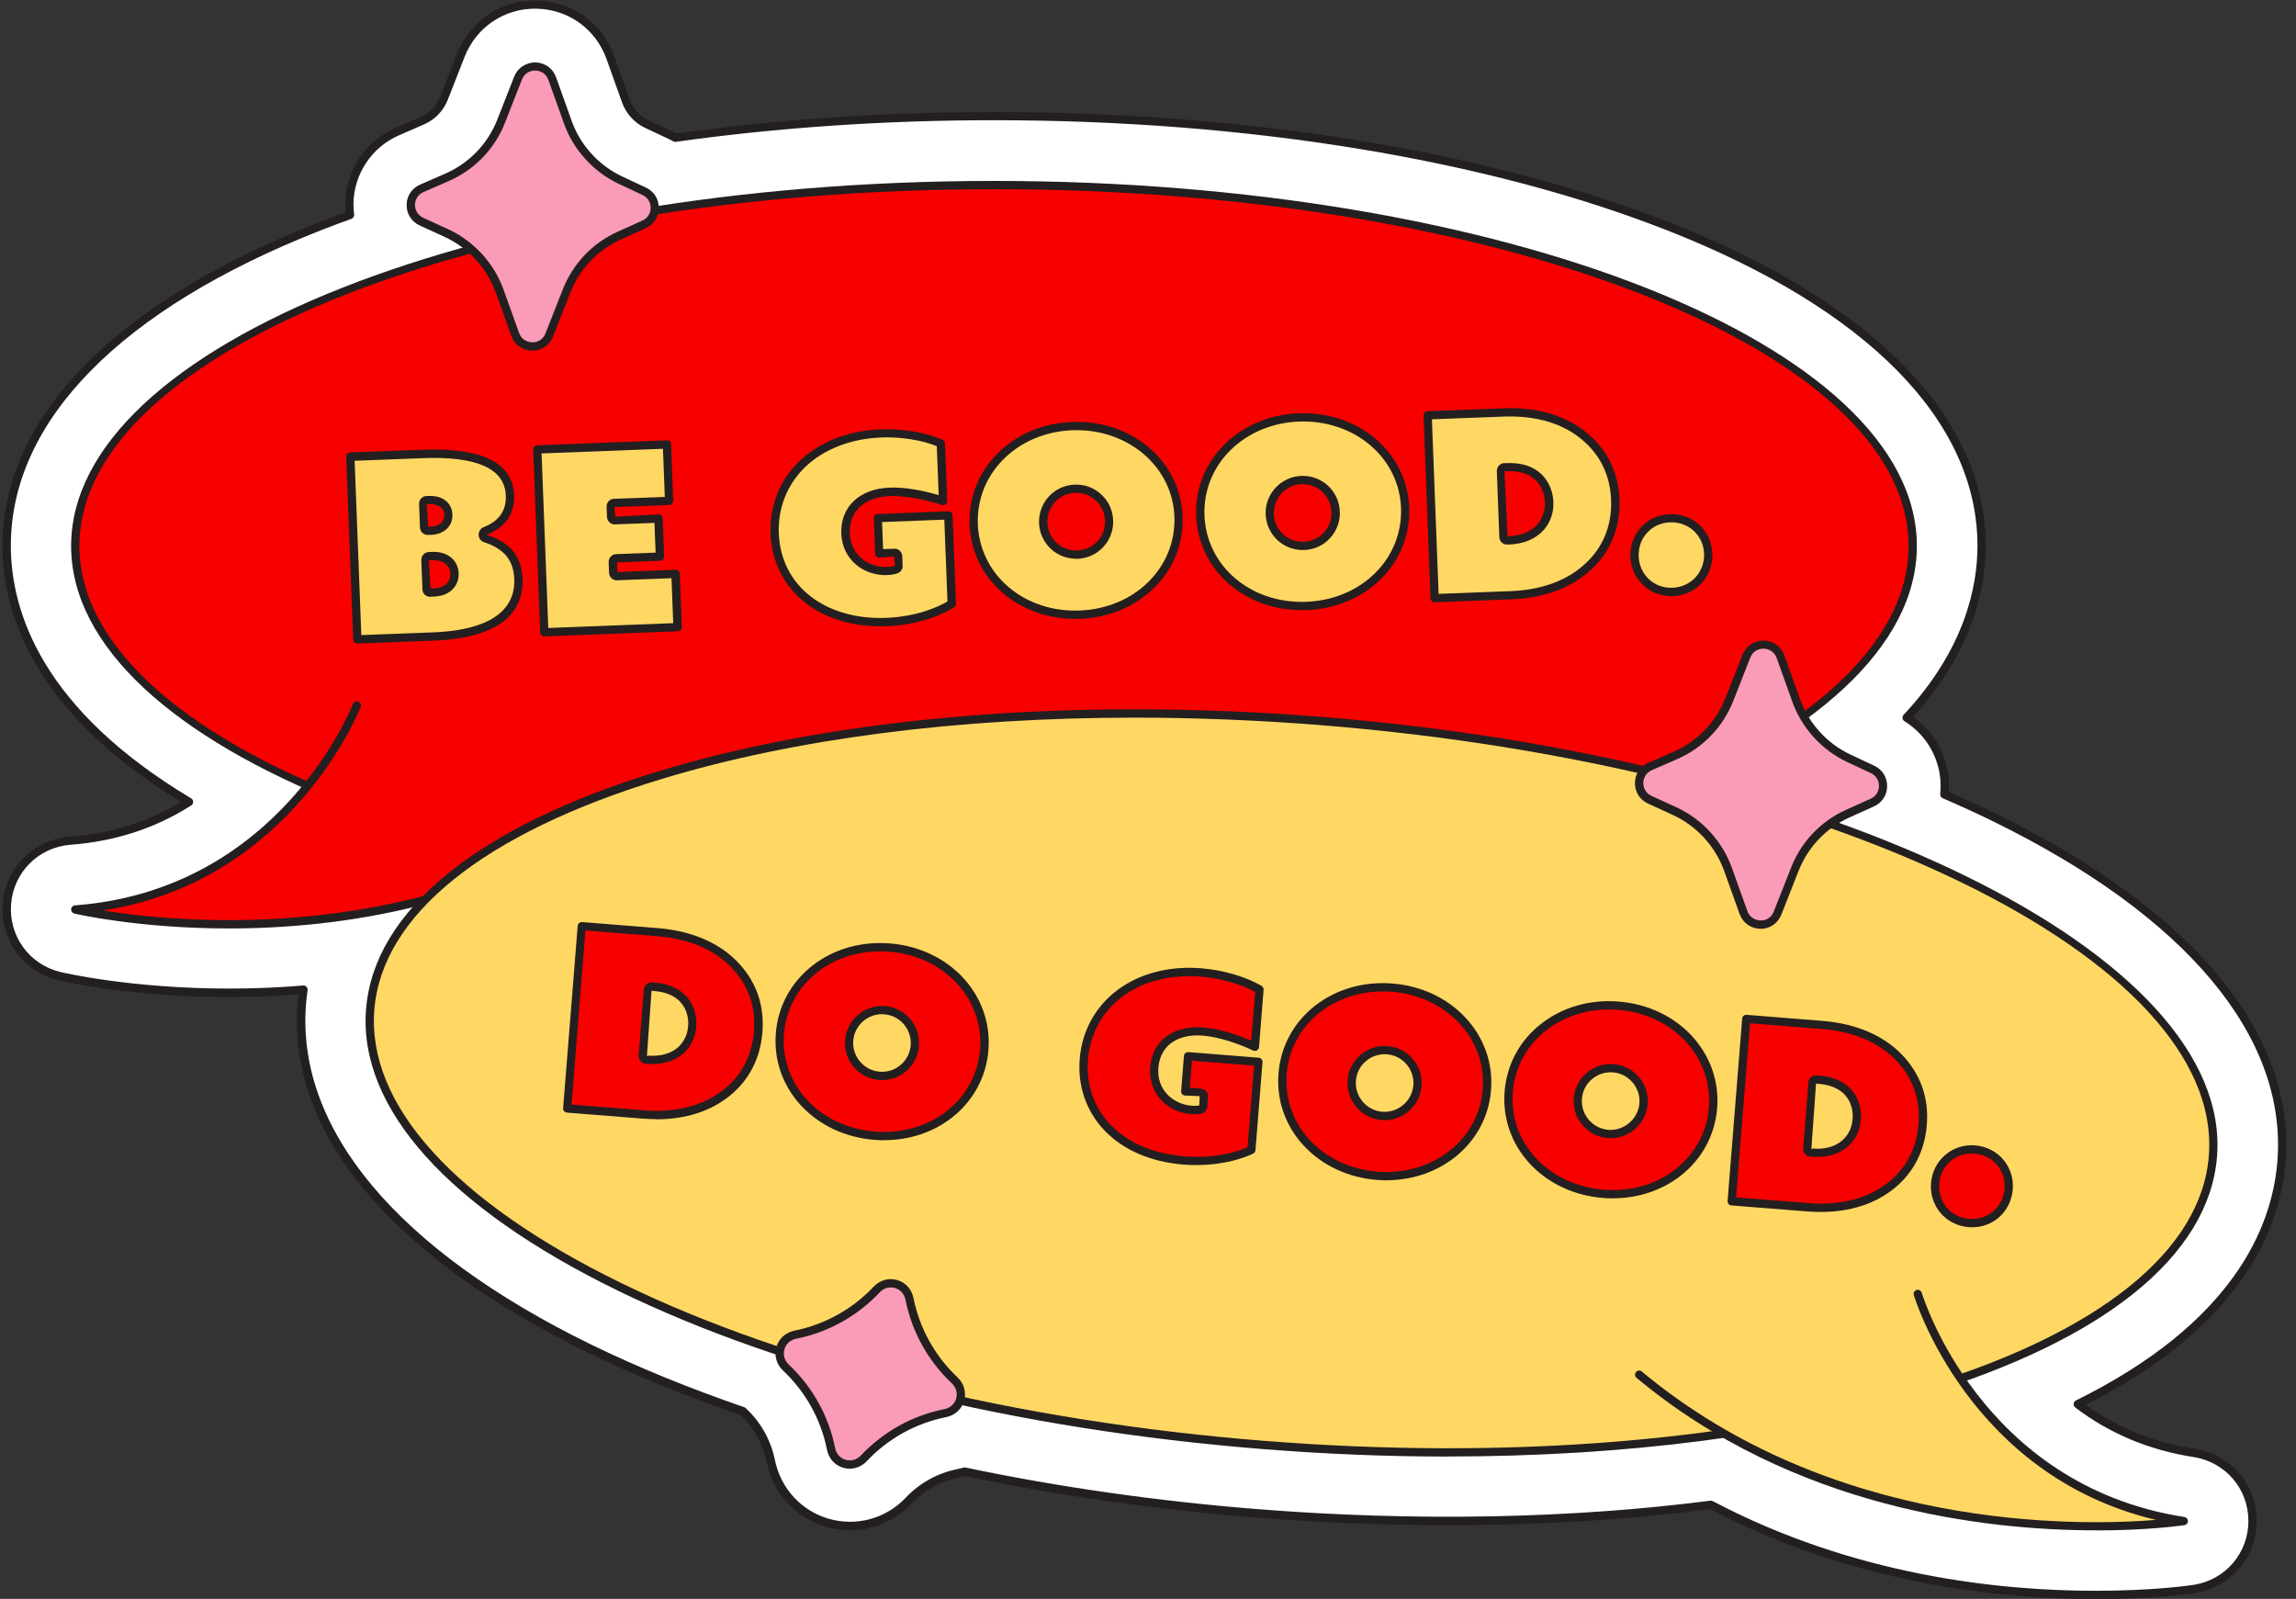 <?xml version="1.0" encoding="UTF-8" standalone="no"?><svg xmlns="http://www.w3.org/2000/svg" xmlns:xlink="http://www.w3.org/1999/xlink" fill="#000000" height="193.1" preserveAspectRatio="xMidYMid meet" version="1" viewBox="36.8 78.4 277.3 193.1" width="277.3" zoomAndPan="magnify"><rect x="36.8" y="78.4" width="277.3" height="193.1" fill="#333333" stroke="none"/><g id="change1_1"><path d="m312.34,218.73c1.22-15.32-11.13-30.1-34.77-41.63-1.89-.92-3.89-1.84-5.95-2.73.03-.32.05-.64.06-.97.03-3.4-1.75-6.55-4.61-8.3,7.45-7.97,9.05-15.64,9.05-20.75,0-15.29-13.41-28.99-37.77-38.55-21.9-8.6-50.85-13.34-81.5-13.34-13.2,0-26.15.88-38.5,2.61-.19-.1-.38-.2-.57-.29l-2.86-1.34c-1.17-.55-2.09-1.56-2.53-2.78l-1.88-5.26c-1.37-3.82-4.87-6.33-8.93-6.4-4.04-.09-7.64,2.33-9.13,6.12l-2.04,5.2c-.48,1.22-1.4,2.17-2.6,2.7l-3.05,1.33c-3.48,1.52-5.75,4.96-5.78,8.76,0,.44.02.88.08,1.31-1.26.45-2.5.92-3.7,1.39-24.36,9.57-37.77,23.26-37.77,38.55,0,8.17,3.86,20.08,22.02,30.95-4.23,2.71-9.04,4.27-14.33,4.67-4.1.31-7.33,3.51-7.66,7.61-.34,4.1,2.33,7.78,6.33,8.75.35.08,8.63,2.01,20.51,2.01,3,0,6.01-.12,8.96-.37-.08.56-.15,1.13-.19,1.7-1.22,15.31,11.13,30.1,34.77,41.63,5.58,2.72,11.81,5.27,18.49,7.56.04.04.08.08.12.11,1.65,1.56,2.81,3.65,3.26,5.88.73,3.61,3.37,6.48,6.88,7.49,3.52,1,7.27-.04,9.8-2.71,1.56-1.65,3.65-2.81,5.88-3.26.29-.06.58-.13.86-.21,11.32,2.37,23.21,4.06,35.34,5.03,19.02,1.52,37.87,1.17,54.83-1.04,17.01,8.98,34.66,10.87,46.49,10.87,7.12,0,11.69-.7,11.89-.73,4.07-.65,7.01-4.1,7-8.22,0-4.11-2.97-7.56-7.03-8.19-5.3-.82-10.03-2.8-14.08-5.89,19.11-9.43,23.94-21.07,24.59-29.26Z" fill="#ffffff"/></g><g id="change2_1"><path d="m289.96,271.52c-11.84,0-29.52-1.89-46.58-10.86-16.87,2.18-35.81,2.53-54.78,1.02-12.11-.97-23.98-2.65-35.28-5.02-.26.07-.52.14-.78.19-2.13.43-4.12,1.54-5.61,3.12-2.66,2.81-6.61,3.91-10.31,2.85-3.7-1.06-6.47-4.08-7.23-7.87-.43-2.13-1.54-4.12-3.12-5.62l-.04-.04c-6.67-2.29-12.87-4.83-18.45-7.55-23.84-11.63-36.28-26.59-35.04-42.12.03-.37.07-.74.11-1.12-2.77.21-5.58.32-8.38.32-11.98,0-20.28-1.94-20.63-2.03-4.25-1.03-7.07-4.93-6.71-9.28.35-4.35,3.77-7.74,8.12-8.07,4.92-.37,9.42-1.77,13.41-4.17-17.8-10.9-21.56-22.82-21.56-30.95,0-15.51,13.53-29.37,38.09-39.02,1.08-.43,2.2-.85,3.34-1.26-.03-.33-.04-.65-.04-.98.03-4,2.42-7.61,6.08-9.21l3.05-1.33c1.07-.47,1.9-1.33,2.33-2.42l2.04-5.2c1.57-4,5.35-6.52,9.61-6.44,4.27.07,7.95,2.71,9.39,6.73l1.88,5.26c.39,1.09,1.22,2.01,2.27,2.5l2.86,1.34c.15.07.3.15.45.23,12.32-1.72,25.24-2.59,38.41-2.59,30.72,0,59.73,4.75,81.68,13.38,24.56,9.65,38.09,23.5,38.09,39.02,0,5.05-1.54,12.69-8.78,20.66,2.72,1.9,4.37,5.07,4.34,8.4,0,.22-.01.43-.03.65,1.95.85,3.85,1.72,5.64,2.6,23.84,11.63,36.28,26.59,35.04,42.12h0c-.65,8.15-5.39,19.81-24.14,29.31,3.83,2.76,8.27,4.55,13.2,5.31,4.31.67,7.45,4.32,7.46,8.69,0,4.37-3.12,8.03-7.43,8.71-.19.03-4.81.74-11.97.74Zm-46.49-11.87c.08,0,.16.02.23.06,16.93,8.94,34.5,10.82,46.26,10.81,7.08,0,11.62-.69,11.81-.72,3.82-.61,6.59-3.85,6.58-7.73,0-3.87-2.79-7.1-6.61-7.7-5.38-.83-10.19-2.85-14.3-5.99-.14-.1-.21-.27-.19-.45.02-.17.12-.32.28-.4,18.94-9.35,23.68-20.86,24.32-28.86,1.2-15.1-11.04-29.71-34.49-41.15-1.88-.92-3.88-1.83-5.93-2.72-.2-.09-.32-.3-.3-.51.03-.3.05-.61.05-.92.02-3.19-1.65-6.2-4.37-7.87-.13-.08-.21-.21-.23-.36-.02-.15.03-.3.13-.41,7.37-7.88,8.92-15.45,8.92-20.41,0-15.07-13.3-28.6-37.45-38.09-21.84-8.58-50.72-13.31-81.32-13.31-13.18,0-26.11.88-38.43,2.61-.11.01-.22,0-.31-.06-.18-.1-.36-.19-.54-.28l-2.86-1.34c-1.29-.61-2.31-1.73-2.79-3.07l-1.88-5.26c-1.3-3.62-4.62-6.01-8.47-6.07-3.81-.07-7.24,2.19-8.66,5.8l-2.04,5.2c-.53,1.34-1.54,2.4-2.86,2.97l-3.05,1.33c-3.3,1.44-5.45,4.7-5.48,8.3,0,.41.02.83.08,1.24.03.23-.11.46-.33.54-1.26.45-2.49.92-3.68,1.38-24.15,9.49-37.45,23.01-37.45,38.09,0,7.98,3.78,19.75,21.78,30.52.15.09.24.25.24.42,0,.17-.08.33-.23.43-4.3,2.75-9.2,4.35-14.56,4.75-3.86.29-6.89,3.29-7.2,7.15-.31,3.86,2.19,7.31,5.95,8.22.34.08,8.53,2,20.4,2,2.98,0,5.98-.12,8.92-.37.15-.02.3.04.41.16.1.11.15.26.13.41-.08.55-.14,1.11-.19,1.67-1.2,15.1,11.04,29.71,34.49,41.15,5.57,2.71,11.77,5.25,18.44,7.54.07.02.13.06.18.11l.11.11c1.73,1.63,2.94,3.82,3.41,6.15.69,3.43,3.19,6.15,6.53,7.11,3.33.95,6.9-.03,9.3-2.58,1.63-1.73,3.81-2.94,6.14-3.41.27-.06.55-.12.82-.2.08-.02.16-.03.25,0,11.3,2.37,23.17,4.06,35.28,5.02,18.96,1.51,37.88,1.15,54.73-1.03.02,0,.04,0,.06,0Zm68.87-40.92h0,0Z" fill="#231f20"/></g><g id="change3_1"><ellipse cx="156.85" cy="144.34" fill="#f80000" rx="110.96" ry="43.59"/></g><g id="change2_2"><path d="m156.85,188.43c-61.46,0-111.46-19.78-111.46-44.09s50-44.09,111.46-44.09c61.46,0,111.46,19.78,111.46,44.09s-50,44.09-111.46,44.09Zm0-87.18c-60.91,0-110.46,19.33-110.46,43.09s49.55,43.09,110.46,43.09,110.46-19.33,110.46-43.09-49.55-43.09-110.46-43.09Z" fill="#231f20"/></g><g id="change3_2"><path d="m79.89,163.6s-8.63,22.75-34,24.64c0,0,36.61,8.84,66.58-12.32l-32.57-12.32Z" fill="#f80000"/></g><g id="change2_3"><path d="m64.46,190.53c-10.98,0-18.52-1.76-18.69-1.8-.24-.06-.4-.28-.38-.53.02-.25.22-.44.46-.46,24.77-1.85,33.49-24.1,33.57-24.32.1-.26.38-.39.65-.29.26.1.39.39.29.64-.08.22-8.25,21.07-31.12,24.59,9.58,1.54,38.63,4.31,62.93-12.85.22-.16.54-.11.7.12.16.23.11.54-.12.7-16.38,11.57-34.89,14.2-48.29,14.2Z" fill="#231f20"/></g><g id="change4_1"><ellipse cx="192.78" cy="209.19" fill="#ffd864" rx="43.85" ry="111.63" transform="rotate(-85.44 192.788 209.193)"/></g><g id="change2_4"><path d="m211.73,254.31c-7.34,0-14.86-.3-22.47-.91-29.78-2.37-57.43-9.17-77.84-19.13-20.56-10.03-31.36-22.1-30.41-34l.5.04-.5-.04c.95-11.9,13.52-22.11,35.41-28.75,21.73-6.6,50.11-8.93,79.89-6.55,61.63,4.91,110.2,28.75,108.25,53.12-.95,11.9-13.52,22.11-35.41,28.75-16.18,4.91-36.04,7.46-57.42,7.46Zm-37.9-89.24c-21.28,0-41.04,2.53-57.12,7.41-21.46,6.52-33.79,16.42-34.7,27.87h0c-.91,11.46,9.69,23.18,29.85,33.02,20.3,9.91,47.82,16.66,77.49,19.03,29.66,2.37,57.9.05,79.52-6.51,21.47-6.52,33.79-16.42,34.7-27.87,1.9-23.83-46.25-47.18-107.33-52.05-7.58-.6-15.08-.9-22.4-.9Z" fill="#231f20"/></g><g id="change4_2"><path d="m268.42,234.66s6.83,23.5,32.13,27.43c0,0-37.42,5.94-65.78-17.68l33.65-9.75Z" fill="#ffd864"/></g><g id="change2_5"><path d="m289.95,263.22c-13.28,0-36.52-2.61-55.5-18.42-.21-.18-.24-.49-.06-.7.18-.21.49-.24.7-.06,23.02,19.17,52.4,18.69,62.11,17.92-22.67-5.35-29.19-26.92-29.26-27.15-.08-.27.08-.54.34-.62.27-.08.54.08.62.34.07.23,7.05,23.25,31.73,27.08.24.04.42.25.42.49s-.18.46-.42.49c-.12.02-4.23.64-10.68.64Z" fill="#231f20"/></g><g id="change5_1"><path d="m142.67,234.14c-2.63,2.78-6.07,4.69-9.82,5.45-1.9.38-2.54,2.65-1.14,3.97,2.78,2.63,4.69,6.07,5.45,9.82.38,1.9,2.65,2.54,3.97,1.14,2.63-2.78,6.07-4.69,9.82-5.45,1.9-.38,2.54-2.65,1.14-3.97-2.78-2.63-4.69-6.07-5.45-9.82-.38-1.9-2.65-2.54-3.97-1.14Z" fill="#fa9bb8"/></g><g id="change2_6"><path d="m139.44,255.78c-.26,0-.52-.04-.78-.11-1.02-.29-1.77-1.11-1.98-2.19-.74-3.68-2.58-6.98-5.3-9.55-.8-.75-1.1-1.82-.81-2.84.29-1.03,1.11-1.77,2.19-1.99,3.67-.74,6.98-2.58,9.55-5.3h0c.75-.8,1.82-1.1,2.84-.81,1.02.29,1.77,1.11,1.98,2.19.74,3.67,2.58,6.98,5.3,9.55.8.75,1.1,1.82.81,2.84-.29,1.03-1.11,1.77-2.19,1.98-3.67.74-6.98,2.58-9.55,5.3-.56.6-1.3.92-2.07.92Zm3.6-21.29h0c-2.72,2.88-6.2,4.81-10.08,5.59-.7.14-1.24.62-1.42,1.28-.19.66,0,1.35.53,1.84,2.88,2.72,4.81,6.2,5.59,10.08.14.7.62,1.24,1.28,1.42.66.19,1.35,0,1.84-.53,2.72-2.88,6.2-4.81,10.08-5.59.7-.14,1.24-.62,1.42-1.28.19-.66,0-1.35-.53-1.84-2.88-2.72-4.81-6.21-5.59-10.08-.14-.7-.62-1.24-1.28-1.43-.66-.19-1.35.01-1.84.53Z" fill="#231f20"/></g><g id="change5_2"><path d="m245.68,162.85l2.04-5.2c.74-1.89,3.44-1.85,4.12.06l1.88,5.26c1.11,3.09,3.4,5.62,6.38,7.02l2.86,1.34c1.7.8,1.68,3.23-.03,4l-2.95,1.33c-2.94,1.32-5.24,3.74-6.42,6.74l-2.07,5.28c-.74,1.89-3.44,1.85-4.12-.06l-1.86-5.19c-1.12-3.14-3.46-5.69-6.49-7.07l-2.97-1.36c-1.73-.79-1.71-3.26.03-4.02l3.05-1.33c3-1.31,5.35-3.75,6.55-6.8Z" fill="#fa9bb8"/></g><g id="change2_7"><path d="m249.44,190.57s-.03,0-.04,0c-1.14-.02-2.12-.72-2.5-1.79l-1.86-5.19c-1.07-2.99-3.34-5.46-6.23-6.78l-2.97-1.36c-.98-.45-1.59-1.4-1.58-2.48,0-1.08.63-2.02,1.62-2.45l3.05-1.33c2.89-1.27,5.12-3.58,6.28-6.52l2.04-5.2c.42-1.06,1.44-1.71,2.56-1.71,1.14.02,2.12.72,2.5,1.79l1.88,5.26c1.05,2.95,3.28,5.4,6.12,6.73l2.86,1.34c.97.45,1.56,1.4,1.55,2.47,0,1.07-.62,2-1.59,2.44l-2.95,1.33c-2.83,1.28-5.02,3.57-6.16,6.47l-2.08,5.28c-.41,1.04-1.39,1.71-2.51,1.71Zm.33-33.83c-.57,0-1.27.28-1.58,1.08l-2.04,5.2h0c-1.25,3.19-3.67,5.7-6.81,7.07l-3.05,1.33c-.75.33-1.01,1.01-1.02,1.54,0,.53.25,1.22.99,1.56l2.97,1.36c3.13,1.43,5.59,4.11,6.75,7.36l1.86,5.19c.29.82,1.01,1.12,1.58,1.13.58.05,1.29-.27,1.61-1.08l2.08-5.28c1.23-3.14,3.6-5.63,6.67-7.01l2.95-1.33c.62-.28,1-.85,1-1.54,0-.68-.36-1.26-.98-1.55l-2.86-1.34c-3.07-1.44-5.49-4.11-6.63-7.3l-1.88-5.26c-.29-.82-1.01-1.12-1.58-1.13h-.03Zm-4.09,6.1h0,0Z" fill="#231f20"/></g><g id="change5_3"><path d="m97.33,93.02l2.04-5.2c.74-1.89,3.44-1.85,4.12.06l1.88,5.26c1.11,3.09,3.4,5.62,6.38,7.02l2.86,1.34c1.7.8,1.68,3.23-.03,4l-2.95,1.33c-2.94,1.32-5.24,3.74-6.42,6.74l-2.07,5.28c-.74,1.89-3.44,1.85-4.12-.06l-1.86-5.19c-1.12-3.14-3.46-5.69-6.49-7.07l-2.97-1.36c-1.73-.79-1.71-3.26.03-4.02l3.05-1.33c3-1.31,5.35-3.75,6.55-6.8Z" fill="#fa9bb8"/></g><g id="change2_8"><path d="m101.09,120.75s-.03,0-.04,0c-1.14-.02-2.12-.72-2.5-1.79l-1.86-5.19c-1.07-2.99-3.34-5.46-6.23-6.78l-2.97-1.36c-.98-.45-1.59-1.4-1.58-2.48,0-1.08.63-2.02,1.62-2.45l3.05-1.33c2.89-1.27,5.12-3.58,6.28-6.52l2.04-5.2c.42-1.06,1.43-1.71,2.56-1.71,1.14.02,2.12.72,2.5,1.79l1.88,5.26c1.05,2.95,3.28,5.4,6.12,6.73l2.86,1.34c.97.45,1.56,1.4,1.55,2.47,0,1.07-.62,2-1.59,2.44l-2.95,1.33c-2.83,1.28-5.02,3.57-6.16,6.47l-2.08,5.28c-.41,1.04-1.39,1.71-2.51,1.71Zm.33-33.83c-.57,0-1.27.28-1.58,1.08l-2.04,5.2h0c-1.25,3.19-3.67,5.7-6.81,7.07l-3.05,1.33c-.75.33-1.01,1.01-1.02,1.54,0,.53.25,1.22.99,1.56l2.97,1.36c3.13,1.43,5.59,4.11,6.75,7.36l1.86,5.19c.29.82,1.01,1.12,1.58,1.13.58.04,1.29-.27,1.61-1.08l2.08-5.28c1.23-3.14,3.6-5.63,6.67-7.01l2.95-1.33c.62-.28,1-.85,1-1.54,0-.68-.36-1.26-.98-1.55l-2.86-1.34c-3.07-1.44-5.49-4.11-6.63-7.3l-1.88-5.26c-.29-.82-1.01-1.12-1.58-1.13,0,0-.02,0-.03,0Zm-4.09,6.1h0,0Z" fill="#231f20"/></g><g id="change4_3"><path d="m87.87,133.21l-8.76.34.84,22.08,9.2-.35c4.79-.18,10.46-1.54,10.25-6.97-.1-2.48-1.37-4.04-4-4.9-.17-.06-.29-.21-.3-.39,0-.18.1-.41.27-.48,2.07-.82,3.08-2.27,3.01-4.31-.14-3.58-3.68-5.27-10.52-5.01Zm.16,8.89l-.11-2.85c0-.24.18-.44.41-.45h.35c1.33-.06,2.23.63,2.27,1.76.02.53-.17,1.01-.53,1.35-.38.36-.93.56-1.6.59h-.35s-.01.01-.02.01c-.11,0-.21-.04-.29-.11-.08-.08-.13-.18-.14-.3Zm1.14,7.87l-.41.02s-.01,0-.02,0c-.23,0-.42-.18-.43-.41l-.14-3.55c0-.11.04-.22.11-.31s.19-.13.3-.14l.41-.02c1.8-.08,2.66,1.01,2.7,2.1.04,1.02-.6,2.23-2.53,2.3Z" fill="#ffd864"/></g><g id="change2_9"><path d="m79.96,156.12c-.27,0-.49-.21-.5-.48l-.85-22.08c0-.13.04-.26.13-.36.09-.1.22-.15.35-.16l8.76-.33h0c7.18-.27,10.89,1.57,11.04,5.49.09,2.25-1.06,3.9-3.32,4.79,2.82.86,4.24,2.61,4.34,5.29.18,4.63-3.53,7.22-10.73,7.49l-9.2.35s-.01,0-.02,0Zm-.33-22.1l.81,21.08,8.7-.33c4.56-.17,9.96-1.44,9.77-6.45-.09-2.27-1.21-3.64-3.66-4.44-.37-.12-.62-.46-.64-.85-.01-.36.18-.81.59-.96,1.88-.74,2.76-1.99,2.69-3.82-.12-3.25-3.5-4.77-10-4.52l-8.26.32Zm9.15,16.46c-.54,0-.94-.39-.96-.89l-.14-3.55c0-.24.08-.49.25-.67.16-.18.4-.29.64-.3l.41-.02c1.25-.05,1.98.39,2.39.76.51.47.8,1.11.83,1.82.05,1.34-.86,2.74-3.01,2.82h0l-.41.02h0Zm.4-.51h0,0Zm0-3.91c-.05,0-.1,0-.16,0l-.42.02.2,3.4h.34c1.56-.07,2.08-.97,2.05-1.8-.02-.44-.2-.84-.51-1.12-.36-.33-.88-.5-1.51-.5Zm-.69-3.05c-.27,0-.49-.09-.67-.25-.18-.16-.29-.4-.3-.65l-.11-2.85c-.02-.51.38-.94.89-.96h.35c1.6-.07,2.74.83,2.79,2.24.03.68-.22,1.29-.69,1.74-.46.44-1.13.69-1.93.72h-.35s0,.01,0,.01Zm.04-.93h0s0,0,0,0Zm.27-2.79s-.07,0-.1,0h-.35s.17,2.74.17,2.74l.28-.03c.55-.02.99-.18,1.28-.45.26-.24.39-.59.38-.97-.04-.96-.86-1.29-1.66-1.29Z" fill="#231f20"/></g><g id="change4_4"><path d="m101.7,132.68l.84,22.08,16.09-.62-.25-6.43-7.08.27c-.21.03-.44-.18-.45-.41l-.05-1.3c0-.11.04-.22.11-.31.08-.08.18-.13.3-.14l5.27-.2-.18-4.59-5.27.2c-.22.01-.44-.18-.45-.41l-.05-1.24c0-.11.04-.22.11-.31.08-.08.18-.13.3-.14l6.63-.25-.26-6.81-15.65.6Z" fill="#ffd864"/></g><g id="change2_10"><path d="m102.54,155.26c-.13,0-.25-.05-.34-.13-.1-.09-.15-.21-.16-.35l-.84-22.08c0-.13.04-.26.13-.36.09-.1.22-.15.35-.16l15.65-.6c.33-.02.51.21.52.48l.26,6.81c0,.13-.04.26-.13.36-.09.1-.22.15-.35.16l-6.63.25.11,1.16,5.2-.27c.32-.01.51.21.52.48l.18,4.59c0,.28-.21.51-.48.52l-5.2.2.04,1.16,7.01-.27s.01,0,.02,0c.27,0,.49.21.5.48l.25,6.43c0,.13-.04.26-.13.36-.09.1-.22.15-.35.16l-16.09.62s-.01,0-.02,0Zm-.33-22.1l.81,21.08,15.09-.58-.21-5.43-6.58.25c-.19.03-.43-.05-.62-.21-.21-.17-.33-.42-.34-.68l-.05-1.3c0-.25.08-.48.25-.67.17-.19.4-.29.65-.3l4.77-.18-.14-3.59-4.77.18c-.22.02-.47-.07-.65-.24-.19-.17-.3-.41-.31-.65l-.05-1.24c0-.24.08-.49.25-.67.17-.18.4-.29.65-.29l6.13-.23-.22-5.81-14.65.56Zm9.05,14.33s-.02,0-.02,0h.03s0,0,0,0Zm-.02-1.16h0Z" fill="#231f20"/></g><g id="change4_5"><path d="m143.17,130.74c-3.76.14-7.11,1.45-9.44,3.67-2.3,2.2-3.5,5.18-3.38,8.41.25,6.59,5.79,10.99,13.46,10.7,4.25-.16,6.96-1.6,7.92-2.21l-.41-10.67-8.52.33.16,4.27,1.85-.07c.23,0,.44.18.45.41l.04,1.17c0,.18-.1.35-.28.42-.2.08-.55.17-1.08.19-1.29.05-2.49-.35-3.42-1.13-1-.83-1.57-2.05-1.62-3.43-.05-1.39.4-2.59,1.3-3.48.94-.93,2.34-1.46,4.05-1.53,2.03-.08,4.62.48,6.43,1.1l-.27-6.95c-1.81-.78-4.19-1.22-6.55-1.22-.24,0-.47,0-.71.01Z" fill="#ffd864"/></g><g id="change2_11"><path d="m143.12,154.04c-3.55,0-6.76-1.01-9.12-2.89-2.54-2.02-4.01-4.97-4.14-8.3-.13-3.37,1.12-6.5,3.53-8.79,2.42-2.31,5.89-3.66,9.76-3.81h0c2.66-.1,5.43.37,7.48,1.25.18.08.29.25.3.44l.27,6.95c0,.16-.07.32-.2.42-.13.1-.3.12-.46.07-1.6-.54-4.2-1.14-6.25-1.07-1.58.06-2.86.54-3.71,1.38-.8.79-1.2,1.87-1.15,3.11.05,1.23.56,2.32,1.45,3.06.83.7,1.93,1.05,3.08,1.01.49-.02.79-.11.92-.16l-.09-1.1-1.78.14c-.14,0-.26-.04-.36-.13-.1-.09-.15-.21-.16-.35l-.16-4.27c0-.13.04-.26.13-.36.09-.1.22-.15.35-.16l8.52-.33c.16-.02.26.04.36.13.1.09.15.21.16.35l.41,10.67c0,.18-.08.35-.23.44-1,.63-3.8,2.12-8.17,2.29-.24,0-.48.01-.72.01Zm.07-22.8c-3.63.14-6.87,1.4-9.11,3.53-2.19,2.1-3.34,4.95-3.22,8.03.12,3.08,1.42,5.7,3.76,7.56,2.33,1.85,5.61,2.8,9.18,2.66,3.81-.15,6.33-1.34,7.43-1.98l-.38-9.88-7.52.29.13,3.27,1.35-.05c.5-.03.95.39.96.89l.04,1.17c.02.4-.22.76-.6.9-.23.09-.64.2-1.24.22-1.41.06-2.74-.39-3.76-1.24-1.11-.92-1.75-2.27-1.8-3.79-.06-1.53.44-2.86,1.45-3.86,1.04-1.02,2.55-1.6,4.38-1.67,1.92-.08,4.2.39,5.93.91l-.23-5.92c-1.88-.75-4.36-1.14-6.76-1.05h0Z" fill="#231f20"/></g><g id="change4_6"><path d="m154.4,141.72c.12,3.09,1.49,5.92,3.87,7.95,2.39,2.04,5.57,3.09,8.93,2.96,3.37-.13,6.45-1.42,8.68-3.64,2.22-2.21,3.37-5.13,3.25-8.22-.24-6.38-5.85-11.16-12.8-10.91-3.37.13-6.45,1.42-8.68,3.64-2.22,2.21-3.37,5.13-3.25,8.22Zm12.22-4.29c1.07-.05,2.08.33,2.86,1.06.78.72,1.23,1.71,1.27,2.77.04,1.06-.33,2.08-1.06,2.86-.72.78-1.71,1.23-2.77,1.27-.05,0-.1,0-.15,0-2.13,0-3.89-1.69-3.98-3.83-.08-2.19,1.63-4.05,3.83-4.13Z" fill="#ffd864"/></g><g id="change2_12"><path d="m166.64,153.14c-3.28,0-6.34-1.09-8.69-3.09-2.49-2.12-3.92-5.08-4.05-8.31h0c-.12-3.24,1.08-6.29,3.4-8.6,2.31-2.31,5.52-3.65,9.01-3.78,7.22-.27,13.07,4.75,13.32,11.4.12,3.24-1.08,6.29-3.4,8.6-2.31,2.3-5.51,3.65-9.01,3.78-.19,0-.39.01-.58.01Zm-11.74-11.44c.11,2.95,1.43,5.65,3.7,7.59,2.3,1.96,5.35,2.97,8.59,2.84,3.25-.12,6.21-1.36,8.34-3.49,2.12-2.11,3.22-4.9,3.11-7.85-.23-6.08-5.67-10.66-12.29-10.43-3.24.12-6.21,1.36-8.34,3.49-2.12,2.11-3.22,4.9-3.11,7.85h0Zm11.87,4.18c-2.42,0-4.38-1.89-4.48-4.31-.04-1.19.38-2.34,1.19-3.21.81-.88,1.92-1.39,3.11-1.43,1.21-.05,2.34.37,3.22,1.19.88.81,1.39,1.92,1.43,3.12.05,1.2-.38,2.34-1.19,3.22-.81.88-1.92,1.38-3.12,1.43h-.17Zm.03-7.96c-.05,0-.1,0-.15,0h0c-1.92.07-3.42,1.69-3.35,3.61.07,1.88,1.6,3.35,3.48,3.35h.14c.93-.04,1.79-.43,2.42-1.11.63-.68.96-1.57.92-2.5-.03-.93-.43-1.79-1.11-2.42-.65-.6-1.47-.93-2.34-.93Zm-.17-.5h0,0Z" fill="#231f20"/></g><g id="change4_7"><path d="m181.77,140.67c.12,3.09,1.49,5.92,3.87,7.95,2.39,2.04,5.57,3.09,8.93,2.96,3.37-.13,6.45-1.42,8.68-3.64,2.22-2.21,3.37-5.13,3.25-8.22-.24-6.38-5.85-11.16-12.8-10.91-3.37.13-6.45,1.42-8.68,3.64-2.22,2.21-3.37,5.13-3.25,8.22Zm12.22-4.29c1.07-.04,2.08.33,2.86,1.06.78.72,1.23,1.71,1.27,2.77.04,1.06-.33,2.08-1.06,2.86-.72.78-1.7,1.23-2.77,1.27-.05,0-.1,0-.15,0-2.13,0-3.89-1.69-3.98-3.83-.08-2.19,1.63-4.05,3.83-4.13Z" fill="#ffd864"/></g><g id="change2_13"><path d="m194.01,152.09c-3.28,0-6.34-1.09-8.69-3.09-2.49-2.12-3.92-5.08-4.05-8.31h0c-.12-3.24,1.08-6.29,3.4-8.6,2.31-2.3,5.51-3.65,9.01-3.78,7.24-.25,13.07,4.75,13.32,11.4.12,3.24-1.08,6.29-3.4,8.6-2.32,2.3-5.52,3.65-9.01,3.78-.2,0-.39.01-.58.01Zm-11.74-11.44c.11,2.95,1.43,5.65,3.7,7.59,2.3,1.96,5.35,2.96,8.59,2.84,3.24-.12,6.21-1.36,8.34-3.49,2.12-2.11,3.22-4.9,3.11-7.85-.23-6.08-5.61-10.65-12.29-10.43-3.24.12-6.21,1.36-8.34,3.49-2.12,2.11-3.22,4.9-3.11,7.85h0Zm11.87,4.18c-2.42,0-4.38-1.89-4.48-4.31-.09-2.47,1.84-4.55,4.31-4.65h0c1.2-.04,2.34.38,3.22,1.19.88.81,1.38,1.92,1.43,3.12.05,1.2-.38,2.34-1.19,3.22s-1.92,1.38-3.12,1.43h-.17Zm0-7.96s-.09,0-.14,0h0c-1.92.07-3.42,1.69-3.35,3.61.07,1.88,1.6,3.35,3.48,3.35h.13c.94-.04,1.79-.43,2.43-1.11.63-.68.96-1.57.92-2.5-.04-.93-.43-1.79-1.11-2.42-.65-.6-1.48-.92-2.36-.92Zm-.16-.5h0,0Z" fill="#231f20"/></g><g id="change4_8"><path d="m228.4,131.3c-2.45-2.17-5.9-3.24-10.01-3.08l-9.17.35.84,22.08,9.23-.35c4.08-.16,7.45-1.49,9.74-3.87,1.97-2.03,2.96-4.68,2.84-7.67-.12-3.01-1.29-5.52-3.48-7.46Zm-5.55,10.79c-.86.97-2.18,1.52-3.8,1.58h-.22s-.01,0-.02,0c-.23,0-.42-.18-.43-.41l-.31-7.98c0-.24.18-.44.41-.45h.28c1.65-.07,2.95.34,3.85,1.21.78.76,1.24,1.83,1.28,3.01.04,1.16-.32,2.2-1.05,3.03Z" fill="#ffd864"/></g><g id="change2_14"><path d="m210.07,151.14c-.27,0-.49-.21-.5-.48l-.84-22.08c0-.28.21-.51.48-.52l9.17-.35c4.23-.16,7.81.95,10.36,3.21,2.3,2.03,3.53,4.66,3.65,7.81.12,3.12-.91,5.9-2.98,8.03-2.38,2.47-5.87,3.86-10.08,4.02l-9.23.35s-.01,0-.02,0Zm-.33-22.1l.81,21.08,8.73-.33c3.95-.15,7.2-1.44,9.4-3.72,1.88-1.93,2.81-4.46,2.7-7.3-.11-2.87-1.23-5.26-3.31-7.1,0,0,0,0,0,0-2.35-2.09-5.68-3.11-9.66-2.96l-8.67.33Zm9.1,15.13c-.54,0-.94-.39-.96-.89l-.3-7.98c0-.25.08-.48.25-.67.17-.18.4-.29.65-.3h.28c1.79-.08,3.21.38,4.22,1.35.87.85,1.38,2.04,1.43,3.35.05,1.29-.36,2.46-1.17,3.38t0,0c-.96,1.07-2.39,1.68-4.16,1.75h-.22s0,0,0,0Zm.25-8.86c-.1,0-.2,0-.31,0h-.28s.37,7.85.37,7.85h.15c1.49-.06,2.68-.55,3.45-1.42.64-.73.96-1.66.92-2.68-.04-1.05-.44-2-1.13-2.67-.74-.72-1.81-1.09-3.17-1.09Zm3.75,6.77h0,0Z" fill="#231f20"/></g><g id="change4_9"><path d="m234.21,145.61c.05,1.2.54,2.3,1.39,3.1.86.81,2.01,1.23,3.23,1.18,2.49-.1,4.37-2.12,4.28-4.62-.09-2.43-2.03-4.28-4.44-4.28-.06,0-.12,0-.18,0-1.22.05-2.33.55-3.13,1.42-.79.86-1.2,2-1.15,3.2Z" fill="#ffd864"/></g><g id="change2_15"><path d="m238.65,150.39c-1.28,0-2.48-.46-3.39-1.32-.95-.89-1.5-2.11-1.55-3.44h0c-.05-1.33.4-2.59,1.28-3.55.89-.97,2.12-1.53,3.48-1.58h.2c2.71,0,4.83,2.04,4.94,4.76.11,2.77-1.98,5.03-4.76,5.14-.07,0-.14,0-.2,0Zm-3.94-4.8c.04,1.07.48,2.04,1.23,2.75.76.72,1.77,1.09,2.87,1.04,2.21-.08,3.88-1.89,3.8-4.1-.08-2.17-1.78-3.8-3.94-3.8h-.16c-1.09.04-2.08.49-2.78,1.26-.7.76-1.06,1.77-1.02,2.84h0Z" fill="#231f20"/></g><g id="change3_3"><path d="m128.37,203.02c.24-3-.63-5.63-2.58-7.81-2.18-2.45-5.49-3.91-9.57-4.24l-9.15-.73-1.76,22.02,9.21.73c4.07.32,7.57-.61,10.13-2.7,2.2-1.79,3.49-4.3,3.72-7.28Zm-9.36,2.25c-.84.75-2.03,1.15-3.39,1.15-.19,0-.38,0-.58-.02l-.22-.02c-.24-.02-.41-.23-.39-.46l.63-7.96c0-.11.06-.22.15-.29.09-.07.2-.11.31-.1l.28.02c1.65.13,2.88.69,3.68,1.67.69.85,1.01,1.96.92,3.14-.09,1.15-.58,2.15-1.4,2.89Z" fill="#f80000"/></g><g id="change2_16"><path d="m116.07,213.56c-.52,0-1.05-.02-1.59-.06l-9.21-.73c-.13-.01-.25-.07-.34-.17-.09-.1-.13-.23-.12-.36l1.76-22.02c.02-.28.27-.48.54-.46l9.15.73c4.22.34,7.64,1.86,9.91,4.4,2.05,2.29,2.96,5.04,2.71,8.19l-.5-.04.5.04c-.25,3.12-1.6,5.75-3.91,7.63-2.31,1.89-5.36,2.87-8.89,2.87Zm-10.23-1.76l8.71.69c3.94.32,7.32-.58,9.77-2.59,2.09-1.7,3.32-4.09,3.54-6.93h0c.23-2.86-.6-5.36-2.46-7.44-2.09-2.35-5.28-3.76-9.24-4.07l-8.65-.69-1.68,21.03Zm9.78-4.89c-.2,0-.41,0-.62-.02l-.22-.02c-.25-.02-.47-.14-.63-.33s-.24-.43-.22-.68l.63-7.96c.02-.25.14-.47.32-.63.19-.16.43-.24.67-.22l.29.02c1.79.14,3.14.77,4.02,1.85.77.95,1.13,2.19,1.03,3.49-.1,1.28-.64,2.4-1.56,3.22,0,0,0,0,0,0-.94.83-2.22,1.27-3.72,1.27Zm-.13-8.86l-.56,7.9.16-.06c1.46.11,2.73-.24,3.59-1,.72-.65,1.15-1.53,1.23-2.55.08-1.05-.2-2.04-.81-2.78-.7-.86-1.82-1.36-3.33-1.48l-.28-.02Zm3.52,7.22h0,0Z" fill="#231f20"/></g><g id="change3_4"><path d="m144.24,192.85c-.38-.03-.76-.05-1.14-.05-2.94,0-5.72.92-7.91,2.64-2.46,1.93-3.95,4.7-4.2,7.78-.25,3.09.79,6.05,2.91,8.35,2.13,2.31,5.16,3.72,8.52,3.99,3.37.27,6.58-.65,9.05-2.59,2.46-1.93,3.95-4.7,4.2-7.78.51-6.37-4.51-11.79-11.43-12.34Zm1.67,14.55c-.73.62-1.63.95-2.58.95-.11,0-.22,0-.32-.01-2.19-.17-3.83-2.1-3.65-4.28.17-2.19,2.1-3.82,4.28-3.65,2.19.17,3.83,2.1,3.65,4.28-.08,1.06-.58,2.03-1.38,2.71Z" fill="#f80000"/></g><g id="change2_17"><path d="m143.58,216.11c-.39,0-.79-.02-1.19-.05-3.49-.28-6.63-1.75-8.85-4.15-2.22-2.4-3.3-5.5-3.04-8.73.26-3.23,1.82-6.12,4.39-8.14,2.58-2.02,5.86-2.98,9.4-2.7h0c7.2.57,12.42,6.23,11.89,12.88-.26,3.23-1.82,6.12-4.39,8.14-2.28,1.79-5.15,2.74-8.2,2.74Zm-.48-22.81c-2.86,0-5.49.88-7.6,2.53-2.35,1.85-3.77,4.48-4.01,7.43-.23,2.95.75,5.78,2.78,7.97,2.05,2.21,4.96,3.57,8.19,3.83,3.23.26,6.32-.62,8.7-2.49,2.35-1.85,3.77-4.48,4.01-7.43.48-6.09-4.34-11.28-10.97-11.81h0c-.37-.03-.74-.04-1.1-.04Zm.23,15.54c-.12,0-.24,0-.36-.01-2.46-.2-4.31-2.36-4.11-4.82.2-2.46,2.37-4.29,4.82-4.11,1.19.1,2.28.65,3.05,1.56.78.91,1.15,2.07,1.06,3.26-.1,1.2-.65,2.28-1.56,3.06-.81.69-1.84,1.07-2.9,1.07Zm0-7.96c-1.8,0-3.33,1.39-3.48,3.2-.15,1.91,1.28,3.59,3.19,3.75.92.07,1.83-.21,2.54-.82h0c.71-.6,1.13-1.44,1.21-2.37.07-.92-.22-1.82-.82-2.53-.6-.71-1.45-1.14-2.37-1.21-.09,0-.18-.01-.27-.01Z" fill="#231f20"/></g><g id="change3_5"><path d="m181.85,195.85c-.47-.04-.94-.06-1.4-.06-3.21,0-6.15.9-8.41,2.59-2.54,1.91-4.08,4.74-4.34,7.96-.25,3.12.76,6.04,2.85,8.22,2.19,2.3,5.4,3.68,9.27,3.98,4.24.34,7.1-.77,8.13-1.26l.85-10.64-8.5-.68-.34,4.26,1.85.15c.24.02.41.23.39.46l-.09,1.17c-.01.18-.15.34-.33.38-.21.05-.57.1-1.09.06-1.28-.1-2.44-.64-3.27-1.52-.89-.94-1.32-2.22-1.21-3.59.23-2.91,2.55-4.61,5.9-4.35,2.02.16,4.53,1.02,6.26,1.85l.55-6.93c-1.87-1.09-4.49-1.85-7.07-2.05Z" fill="#f80000"/></g><g id="change2_18"><path d="m181.38,219.11c-.51,0-1.05-.02-1.61-.06-3.99-.32-7.31-1.75-9.59-4.14-2.18-2.29-3.24-5.34-2.98-8.61.27-3.37,1.88-6.32,4.54-8.32,2.68-2.01,6.23-2.95,10.14-2.64,2.63.21,5.35,1,7.28,2.12.17.1.26.28.25.47l-.55,6.93c-.01.16-.11.31-.25.39-.14.08-.32.09-.47.02-1.52-.73-4.03-1.64-6.08-1.8-3.1-.24-5.15,1.25-5.36,3.89-.1,1.23.28,2.37,1.08,3.21.75.79,1.79,1.27,2.94,1.37.49.04.79-.01.93-.05l.04-1.11-1.78-.07c-.13-.01-.25-.07-.34-.17-.09-.1-.13-.23-.12-.36l.34-4.26c0-.13.07-.25.17-.34.1-.09.23-.13.36-.12l8.5.68c.13.01.25.07.34.17.09.1.13.23.12.36l-.85,10.64c-.01.18-.12.33-.28.41-.93.44-3.3,1.38-6.78,1.38Zm-.93-22.82c-3.13,0-5.94.86-8.11,2.49-2.43,1.82-3.9,4.52-4.14,7.6-.24,2.98.72,5.76,2.71,7.84,2.11,2.21,5.2,3.53,8.94,3.83,3.8.3,6.45-.58,7.62-1.1l.79-9.85-7.5-.6-.26,3.27,1.35.11c.25.02.47.14.63.33s.24.43.22.68l-.09,1.17c-.03.4-.32.73-.71.83-.24.06-.65.12-1.25.07-1.4-.11-2.68-.71-3.59-1.68-.99-1.05-1.47-2.46-1.35-3.98.25-3.21,2.78-5.1,6.43-4.81,1.92.15,4.13.88,5.78,1.6l.47-5.9c-1.79-.97-4.22-1.65-6.58-1.84h0c-.46-.04-.91-.05-1.36-.05Z" fill="#231f20"/></g><g id="change3_6"><path d="m204.95,197.69c-.38-.03-.76-.05-1.14-.05-2.94,0-5.72.92-7.91,2.64-2.46,1.93-3.95,4.7-4.2,7.78-.25,3.09.79,6.05,2.91,8.35,2.13,2.31,5.16,3.72,8.52,3.99,6.92.55,12.74-4.01,13.24-10.37.51-6.37-4.51-11.79-11.43-12.34Zm-.92,15.5c-.11,0-.21,0-.32-.01-2.19-.17-3.83-2.1-3.65-4.28.08-1.06.58-2.03,1.38-2.71.81-.69,1.84-1.02,2.9-.94,1.06.08,2.03.58,2.72,1.38.69.81,1.02,1.84.94,2.9-.17,2.08-1.91,3.67-3.97,3.67Z" fill="#f80000"/></g><g id="change2_19"><path d="m204.27,220.95c-.38,0-.77-.02-1.17-.05-3.49-.28-6.63-1.75-8.85-4.15-2.22-2.4-3.3-5.5-3.04-8.73.26-3.23,1.82-6.12,4.39-8.14,2.58-2.02,5.87-2.98,9.39-2.7,3.47.28,6.61,1.75,8.83,4.15,2.23,2.41,3.32,5.51,3.06,8.73-.5,6.28-5.94,10.88-12.62,10.88Zm-.46-22.81c-2.86,0-5.49.88-7.6,2.53-2.35,1.85-3.77,4.48-4.01,7.43-.23,2.95.75,5.78,2.78,7.97,2.05,2.21,4.96,3.58,8.19,3.83,6.62.52,12.22-3.83,12.71-9.92.23-2.94-.76-5.77-2.8-7.97-2.05-2.21-4.95-3.57-8.17-3.83h0c-.37-.03-.74-.04-1.1-.04Zm.22,15.54c-.12,0-.24,0-.36-.01-2.46-.2-4.31-2.36-4.11-4.82.09-1.2.65-2.28,1.56-3.06.91-.77,2.06-1.15,3.26-1.05,1.2.1,2.28.65,3.06,1.56.78.91,1.15,2.07,1.05,3.26-.18,2.31-2.15,4.13-4.46,4.13Zm0-7.96c-.83,0-1.62.29-2.26.83-.71.6-1.14,1.45-1.21,2.37-.15,1.91,1.28,3.59,3.19,3.75,1.89.15,3.59-1.3,3.75-3.19.07-.93-.22-1.83-.82-2.54-.6-.71-1.45-1.14-2.38-1.21-.09,0-.19-.01-.28-.01Z" fill="#231f20"/></g><g id="change3_7"><path d="m232.26,199.87c-.38-.03-.76-.05-1.14-.05-2.94,0-5.72.92-7.91,2.64-2.46,1.93-3.95,4.7-4.2,7.78-.25,3.09.79,6.05,2.91,8.35,2.13,2.31,5.16,3.72,8.52,3.99,3.37.27,6.58-.65,9.05-2.59,2.46-1.93,3.95-4.7,4.2-7.78.51-6.37-4.51-11.79-11.43-12.34Zm-.92,15.5c-.11,0-.21,0-.32-.01-2.19-.17-3.83-2.1-3.65-4.28.08-1.06.58-2.03,1.38-2.71.81-.69,1.84-1.02,2.9-.94,2.19.18,3.83,2.1,3.65,4.28-.17,2.08-1.91,3.66-3.97,3.66Z" fill="#f80000"/></g><g id="change2_20"><path d="m231.59,223.13c-.39,0-.79-.02-1.18-.05-3.49-.28-6.63-1.75-8.85-4.15-2.22-2.4-3.3-5.5-3.04-8.73.26-3.23,1.81-6.12,4.39-8.14,2.58-2.02,5.87-2.98,9.39-2.7,7.2.57,12.42,6.23,11.89,12.88-.26,3.23-1.82,6.12-4.39,8.14-2.28,1.79-5.16,2.74-8.21,2.74Zm-.47-22.81c-2.86,0-5.49.88-7.6,2.53-2.35,1.85-3.77,4.48-4.01,7.43-.24,2.95.75,5.78,2.78,7.97,2.05,2.21,4.96,3.58,8.19,3.83,3.23.26,6.33-.62,8.7-2.49,2.35-1.85,3.77-4.48,4.01-7.43.49-6.09-4.34-11.28-10.98-11.81h0c-.37-.03-.74-.04-1.1-.04Zm.22,15.54c-.12,0-.24,0-.36-.01-2.46-.2-4.31-2.36-4.11-4.82.1-1.2.65-2.28,1.56-3.06.9-.77,2.05-1.15,3.26-1.05,2.47.2,4.31,2.36,4.11,4.82-.18,2.31-2.14,4.12-4.46,4.12Zm0-7.96c-.84,0-1.63.29-2.27.83-.71.6-1.14,1.44-1.21,2.37-.15,1.91,1.28,3.59,3.19,3.75,1.89.14,3.59-1.3,3.75-3.19.15-1.91-1.28-3.59-3.19-3.75-.09,0-.18-.01-.27-.01Z" fill="#231f20"/></g><g id="change3_8"><path d="m269.01,214.23c.24-3-.63-5.63-2.58-7.81-2.18-2.45-5.49-3.91-9.57-4.24l-9.15-.73-1.76,22.02,9.21.73c4.08.33,7.57-.61,10.13-2.7,2.2-1.79,3.49-4.3,3.72-7.28Zm-9.36,2.25c-.85.75-2,1.15-3.36,1.15-.2,0-.4,0-.6-.02l-.22-.02c-.24-.02-.41-.23-.39-.46l.63-7.96c0-.11.06-.22.15-.29s.2-.11.31-.1l.28.02c1.65.13,2.89.69,3.68,1.67.69.85,1.01,1.96.92,3.14-.09,1.15-.58,2.15-1.4,2.89Z" fill="#f80000"/></g><g id="change2_21"><path d="m256.72,224.77c-.52,0-1.06-.02-1.6-.06l-9.21-.73c-.28-.02-.48-.26-.46-.54l1.76-22.02c0-.13.07-.25.17-.34.1-.09.23-.13.36-.12l9.15.73c4.22.34,7.65,1.86,9.91,4.4,2.05,2.29,2.96,5.04,2.71,8.18h0c-.25,3.12-1.6,5.75-3.91,7.63-2.31,1.89-5.36,2.87-8.88,2.87Zm-10.23-1.76l8.71.69c3.94.32,7.31-.58,9.77-2.59,2.09-1.7,3.31-4.09,3.54-6.93.23-2.86-.6-5.36-2.46-7.44-2.09-2.35-5.28-3.76-9.24-4.07l-8.65-.69-1.68,21.03Zm22.52-8.78h0,0Zm-12.72,3.9c-.21,0-.42,0-.64-.03l-.22-.02c-.51-.04-.89-.49-.85-1l.63-7.96c.02-.24.14-.48.32-.63.18-.15.4-.23.66-.22l.3.02c1.79.14,3.14.77,4.03,1.85.77.95,1.13,2.19,1.03,3.49-.1,1.28-.64,2.4-1.56,3.22,0,0,0,0,0,0-.94.83-2.21,1.27-3.7,1.27Zm-.16-8.86l-.56,7.9.16-.06c1.48.12,2.73-.23,3.59-1,.73-.65,1.15-1.53,1.23-2.56.08-1.05-.2-2.04-.81-2.78-.7-.86-1.82-1.36-3.33-1.48l-.28-.02Zm3.52,7.22h0,0Z" fill="#231f20"/></g><g id="change3_9"><path d="m270.51,221.31c-.1,1.2.27,2.35,1.02,3.24.76.9,1.85,1.45,3.07,1.55,1.22.1,2.38-.27,3.27-1.05.88-.76,1.42-1.84,1.52-3.04.2-2.49-1.6-4.59-4.08-4.79-.13-.01-.25-.02-.37-.02-2.32,0-4.23,1.74-4.42,4.1Z" fill="#f80000"/></g><g id="change2_22"><path d="m274.99,226.62c-.14,0-.29,0-.43-.02-1.35-.11-2.56-.72-3.41-1.73-.83-.99-1.24-2.27-1.13-3.6h0c.22-2.74,2.56-4.77,5.33-4.54,1.34.11,2.54.71,3.39,1.71s1.26,2.28,1.15,3.62c-.11,1.33-.71,2.53-1.69,3.38-.89.77-2.02,1.18-3.21,1.18Zm-3.98-5.27c-.08,1.07.24,2.09.9,2.88.67.8,1.64,1.29,2.73,1.37,1.08.09,2.11-.24,2.91-.93.78-.68,1.26-1.64,1.35-2.7.08-1.07-.24-2.1-.92-2.89-.68-.79-1.64-1.28-2.71-1.36-2.24-.19-4.08,1.44-4.25,3.63h0Z" fill="#231f20"/></g></svg>